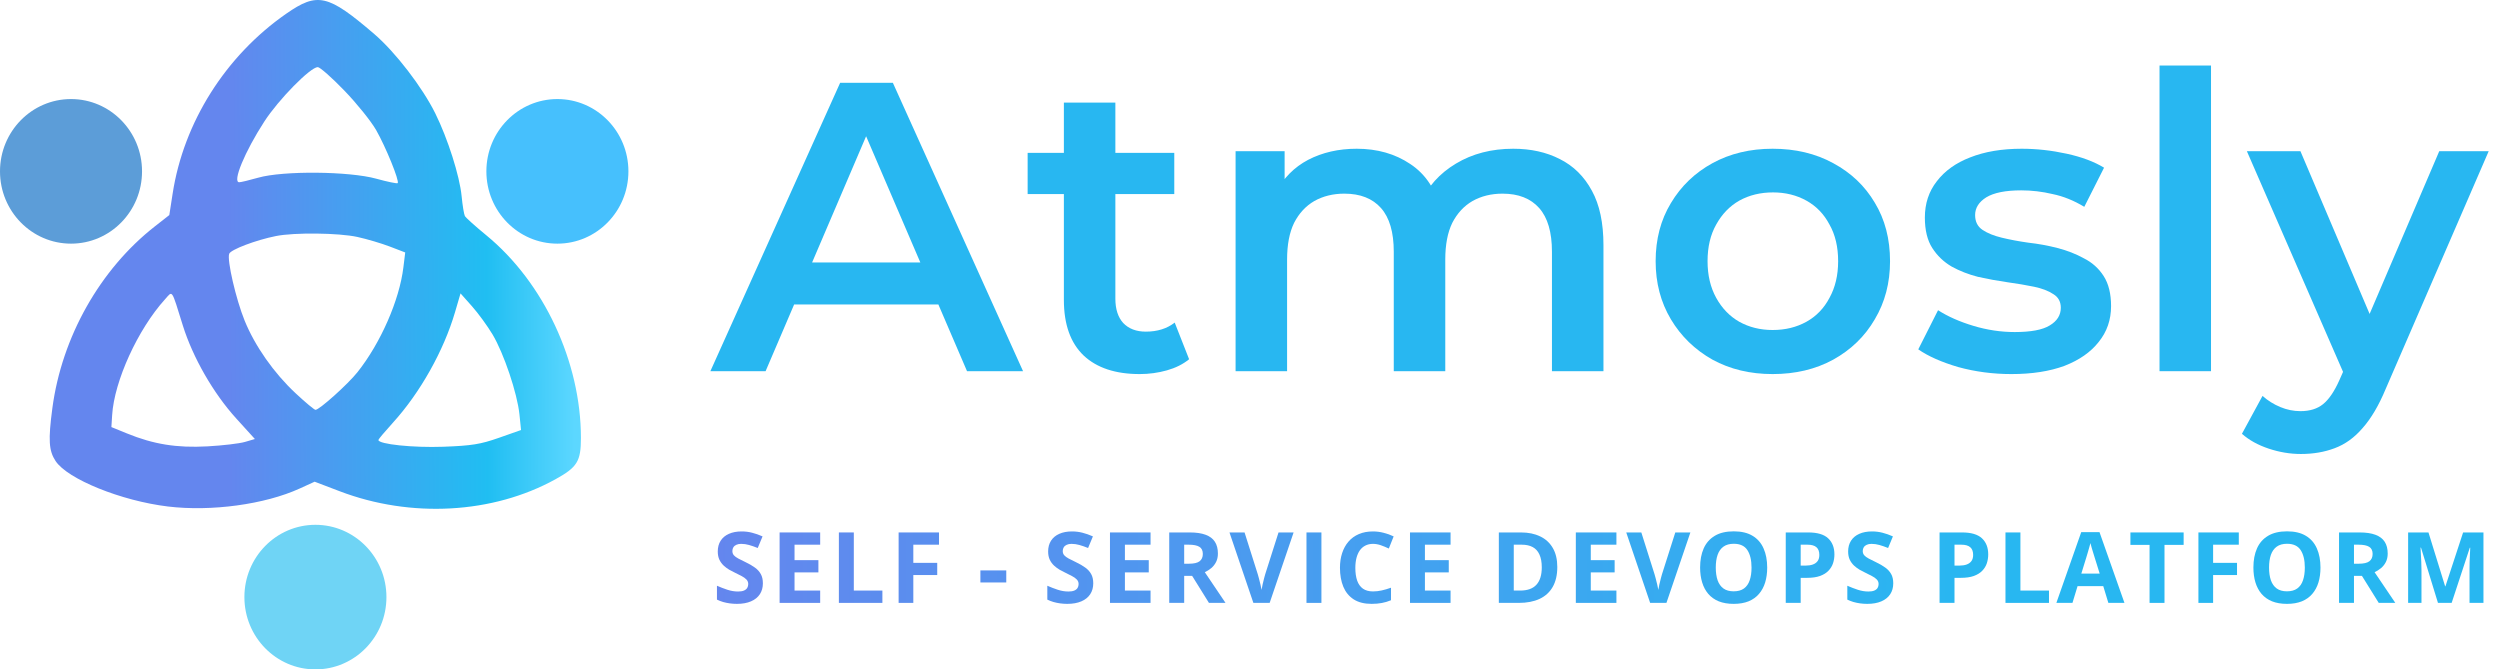 <svg width="183" height="49" viewBox="0 0 183 49" fill="none" xmlns="http://www.w3.org/2000/svg">
<path fill-rule="evenodd" clip-rule="evenodd" d="M20.945 1.008C16.509 4.095 13.443 8.953 12.637 14.173L12.394 15.742L11.331 16.575C7.322 19.715 4.526 24.673 3.834 29.868C3.523 32.205 3.57 32.988 4.067 33.745C4.938 35.07 8.874 36.663 12.294 37.076C15.467 37.459 19.391 36.923 21.937 35.76L23.032 35.26L24.863 35.958C30.075 37.945 36.069 37.614 40.655 35.085C42.256 34.203 42.524 33.769 42.524 32.058C42.524 26.496 39.802 20.669 35.592 17.218C34.798 16.567 34.095 15.935 34.029 15.814C33.964 15.694 33.856 15.036 33.79 14.354C33.646 12.874 32.777 10.144 31.864 8.301C30.913 6.38 28.94 3.815 27.398 2.492C24.003 -0.419 23.245 -0.593 20.945 1.008ZM25.204 6.628C26.115 7.571 27.162 8.872 27.532 9.519C28.241 10.759 29.256 13.257 29.111 13.405C29.064 13.452 28.359 13.307 27.544 13.081C25.565 12.532 20.723 12.489 18.909 13.005C18.258 13.19 17.629 13.341 17.51 13.341C16.992 13.341 17.919 11.1 19.35 8.893C20.393 7.284 22.723 4.913 23.262 4.913C23.419 4.913 24.293 5.684 25.204 6.628ZM26.157 17.344C26.846 17.494 27.916 17.811 28.536 18.048L29.662 18.48L29.527 19.578C29.233 21.982 27.865 25.103 26.17 27.24C25.473 28.12 23.377 30.001 23.095 30.001C23.009 30.001 22.355 29.456 21.641 28.789C20.046 27.302 18.668 25.338 17.908 23.472C17.27 21.902 16.606 19.03 16.777 18.576C16.892 18.269 18.734 17.571 20.202 17.278C21.547 17.009 24.785 17.045 26.157 17.344ZM13.382 23.822C14.115 26.17 15.616 28.786 17.288 30.627L18.658 32.136L17.931 32.349C17.531 32.467 16.294 32.613 15.182 32.674C12.94 32.797 11.243 32.524 9.29 31.726L8.154 31.262L8.209 30.387C8.363 27.89 10.092 24.104 12.081 21.906C12.654 21.272 12.529 21.088 13.382 23.822ZM36.056 24.484C36.883 25.869 37.864 28.788 38.023 30.331L38.141 31.478L36.529 32.045C35.174 32.522 34.526 32.626 32.449 32.702C30.236 32.783 27.698 32.517 27.698 32.205C27.698 32.154 28.175 31.587 28.758 30.946C30.751 28.754 32.48 25.678 33.309 22.848L33.711 21.476L34.547 22.416C35.007 22.934 35.686 23.864 36.056 24.484Z" fill="url(#paint0_linear_305_55)"/>
<path d="M28.287 43.708C28.287 46.631 25.96 49 23.089 49C20.217 49 17.89 46.631 17.89 43.708C17.89 40.785 20.217 38.416 23.089 38.416C25.96 38.416 28.287 40.785 28.287 43.708Z" fill="#6FD4F5"/>
<path d="M46 12.543C46 15.466 43.672 17.835 40.801 17.835C37.93 17.835 35.603 15.466 35.603 12.543C35.603 9.621 37.93 7.251 40.801 7.251C43.672 7.251 46 9.621 46 12.543Z" fill="#46C0FD"/>
<path d="M10.397 12.543C10.397 15.466 8.07 17.835 5.199 17.835C2.328 17.835 0 15.466 0 12.543C0 9.621 2.328 7.251 5.199 7.251C8.07 7.251 10.397 9.621 10.397 12.543Z" fill="#5C9DD8"/>
<path d="M52 27.171L61.498 6.063H65.358L74.887 27.171H70.786L62.614 8.144H64.182L56.041 27.171H52ZM56.372 22.286L57.428 19.21H68.826L69.881 22.286H56.372Z" fill="#28B7F1"/>
<path d="M83.425 27.382C81.656 27.382 80.289 26.93 79.324 26.025C78.359 25.101 77.876 23.744 77.876 21.954V7.511H81.645V21.864C81.645 22.628 81.837 23.221 82.218 23.643C82.621 24.065 83.173 24.276 83.877 24.276C84.721 24.276 85.425 24.055 85.988 23.613L87.043 26.297C86.601 26.658 86.058 26.93 85.415 27.111C84.772 27.292 84.108 27.382 83.425 27.382ZM75.223 14.205V11.19H85.957V14.205H75.223Z" fill="#28B7F1"/>
<path d="M110.769 10.888C112.056 10.888 113.191 11.139 114.176 11.642C115.181 12.144 115.965 12.918 116.528 13.964C117.091 14.989 117.373 16.316 117.373 17.944V27.171H113.603V18.426C113.603 16.999 113.292 15.934 112.669 15.23C112.045 14.527 111.151 14.175 109.985 14.175C109.161 14.175 108.427 14.356 107.784 14.717C107.161 15.079 106.668 15.612 106.306 16.316C105.964 17.019 105.794 17.914 105.794 18.999V27.171H102.024V18.426C102.024 16.999 101.713 15.934 101.09 15.23C100.466 14.527 99.572 14.175 98.406 14.175C97.582 14.175 96.848 14.356 96.205 14.717C95.582 15.079 95.089 15.612 94.727 16.316C94.385 17.019 94.215 17.914 94.215 18.999V27.171H90.445V11.069H94.034V15.351L93.4 14.084C93.943 13.039 94.727 12.245 95.752 11.702C96.798 11.159 97.984 10.888 99.311 10.888C100.818 10.888 102.125 11.26 103.23 12.004C104.356 12.747 105.1 13.873 105.462 15.381L103.984 14.868C104.507 13.662 105.371 12.697 106.578 11.973C107.784 11.25 109.181 10.888 110.769 10.888Z" fill="#28B7F1"/>
<path d="M129.757 27.382C128.109 27.382 126.641 27.03 125.355 26.327C124.068 25.603 123.053 24.618 122.309 23.372C121.565 22.125 121.193 20.708 121.193 19.12C121.193 17.512 121.565 16.095 122.309 14.868C123.053 13.622 124.068 12.647 125.355 11.943C126.641 11.24 128.109 10.888 129.757 10.888C131.426 10.888 132.903 11.24 134.19 11.943C135.496 12.647 136.512 13.612 137.235 14.838C137.979 16.064 138.351 17.492 138.351 19.12C138.351 20.708 137.979 22.125 137.235 23.372C136.512 24.618 135.496 25.603 134.19 26.327C132.903 27.03 131.426 27.382 129.757 27.382ZM129.757 24.156C130.682 24.156 131.506 23.955 132.23 23.553C132.953 23.151 133.516 22.568 133.918 21.804C134.341 21.04 134.552 20.145 134.552 19.12C134.552 18.075 134.341 17.18 133.918 16.436C133.516 15.672 132.953 15.089 132.23 14.687C131.506 14.285 130.692 14.084 129.787 14.084C128.863 14.084 128.038 14.285 127.315 14.687C126.611 15.089 126.048 15.672 125.626 16.436C125.204 17.18 124.993 18.075 124.993 19.12C124.993 20.145 125.204 21.04 125.626 21.804C126.048 22.568 126.611 23.151 127.315 23.553C128.038 23.955 128.853 24.156 129.757 24.156Z" fill="#28B7F1"/>
<path d="M147.232 27.382C145.885 27.382 144.589 27.211 143.342 26.869C142.116 26.508 141.141 26.076 140.418 25.573L141.865 22.708C142.589 23.171 143.453 23.553 144.458 23.854C145.463 24.156 146.468 24.306 147.474 24.306C148.66 24.306 149.514 24.146 150.037 23.824C150.579 23.502 150.851 23.07 150.851 22.527C150.851 22.085 150.67 21.753 150.308 21.532C149.946 21.291 149.474 21.11 148.891 20.989C148.308 20.869 147.654 20.758 146.931 20.658C146.227 20.557 145.514 20.427 144.79 20.266C144.086 20.085 143.443 19.834 142.86 19.512C142.277 19.17 141.805 18.718 141.443 18.155C141.081 17.592 140.9 16.848 140.9 15.924C140.9 14.898 141.191 14.014 141.774 13.27C142.357 12.506 143.172 11.923 144.217 11.521C145.282 11.099 146.539 10.888 147.986 10.888C149.072 10.888 150.167 11.009 151.273 11.25C152.379 11.491 153.293 11.833 154.017 12.275L152.57 15.14C151.806 14.677 151.032 14.366 150.248 14.205C149.484 14.024 148.72 13.934 147.956 13.934C146.81 13.934 145.956 14.104 145.393 14.446C144.85 14.788 144.579 15.22 144.579 15.743C144.579 16.225 144.76 16.587 145.122 16.828C145.483 17.07 145.956 17.261 146.539 17.401C147.122 17.542 147.765 17.663 148.469 17.763C149.192 17.843 149.906 17.974 150.61 18.155C151.313 18.336 151.956 18.587 152.539 18.909C153.142 19.21 153.625 19.643 153.987 20.206C154.349 20.768 154.53 21.502 154.53 22.407C154.53 23.412 154.228 24.286 153.625 25.03C153.042 25.774 152.208 26.357 151.122 26.779C150.037 27.181 148.74 27.382 147.232 27.382Z" fill="#28B7F1"/>
<path d="M158.077 27.171V4.797H161.846V27.171H158.077Z" fill="#28B7F1"/>
<path d="M168.422 33.232C167.638 33.232 166.854 33.101 166.07 32.84C165.286 32.579 164.632 32.217 164.11 31.754L165.617 28.98C165.999 29.322 166.432 29.593 166.914 29.794C167.397 29.995 167.889 30.096 168.392 30.096C169.075 30.096 169.628 29.925 170.05 29.583C170.472 29.242 170.864 28.669 171.226 27.865L172.161 25.754L172.462 25.302L178.553 11.069H182.172L174.633 28.468C174.131 29.674 173.568 30.629 172.945 31.332C172.342 32.036 171.658 32.528 170.894 32.81C170.151 33.091 169.326 33.232 168.422 33.232ZM171.739 27.744L164.472 11.069H168.392L174.302 24.97L171.739 27.744Z" fill="#28B7F1"/>
<path d="M55.843 42.7C55.843 43.005 55.769 43.271 55.621 43.497C55.473 43.723 55.256 43.897 54.972 44.019C54.69 44.141 54.346 44.203 53.942 44.203C53.763 44.203 53.588 44.191 53.416 44.167C53.247 44.144 53.084 44.11 52.926 44.065C52.771 44.018 52.623 43.96 52.481 43.892V42.876C52.726 42.984 52.98 43.082 53.243 43.169C53.507 43.256 53.768 43.299 54.026 43.299C54.205 43.299 54.349 43.276 54.457 43.229C54.567 43.182 54.647 43.117 54.697 43.035C54.746 42.953 54.771 42.858 54.771 42.753C54.771 42.623 54.727 42.513 54.64 42.421C54.553 42.329 54.433 42.243 54.281 42.164C54.13 42.084 53.959 41.998 53.769 41.906C53.649 41.85 53.519 41.781 53.377 41.702C53.236 41.619 53.102 41.519 52.975 41.402C52.848 41.284 52.744 41.142 52.661 40.975C52.581 40.806 52.541 40.603 52.541 40.368C52.541 40.06 52.612 39.797 52.753 39.578C52.894 39.359 53.095 39.192 53.356 39.077C53.62 38.959 53.93 38.901 54.288 38.901C54.556 38.901 54.811 38.932 55.053 38.996C55.298 39.057 55.553 39.146 55.819 39.264L55.466 40.114C55.228 40.018 55.015 39.944 54.827 39.892C54.639 39.838 54.447 39.811 54.252 39.811C54.116 39.811 53.999 39.833 53.903 39.878C53.807 39.92 53.734 39.981 53.684 40.061C53.635 40.139 53.61 40.229 53.61 40.333C53.61 40.455 53.645 40.559 53.716 40.643C53.789 40.725 53.897 40.806 54.041 40.883C54.186 40.961 54.367 41.051 54.584 41.155C54.847 41.279 55.072 41.41 55.258 41.546C55.446 41.68 55.59 41.839 55.691 42.023C55.793 42.203 55.843 42.429 55.843 42.7Z" fill="url(#paint1_linear_305_55)"/>
<path d="M60.037 44.132H57.067V38.975H60.037V39.871H58.16V41.003H59.907V41.899H58.16V43.229H60.037V44.132Z" fill="url(#paint2_linear_305_55)"/>
<path d="M61.406 44.132V38.975H62.499V43.229H64.591V44.132H61.406Z" fill="url(#paint3_linear_305_55)"/>
<path d="M66.855 44.132H65.779V38.975H68.735V39.871H66.855V41.201H68.605V42.093H66.855V44.132Z" fill="url(#paint4_linear_305_55)"/>
<path d="M71.765 42.636V41.754H73.659V42.636H71.765Z" fill="url(#paint5_linear_305_55)"/>
<path d="M80.026 42.7C80.026 43.005 79.952 43.271 79.804 43.497C79.656 43.723 79.439 43.897 79.155 44.019C78.872 44.141 78.529 44.203 78.125 44.203C77.946 44.203 77.771 44.191 77.599 44.167C77.43 44.144 77.266 44.11 77.109 44.065C76.953 44.018 76.805 43.96 76.664 43.892V42.876C76.909 42.984 77.163 43.082 77.426 43.169C77.689 43.256 77.951 43.299 78.209 43.299C78.388 43.299 78.531 43.276 78.64 43.229C78.75 43.182 78.83 43.117 78.879 43.035C78.929 42.953 78.954 42.858 78.954 42.753C78.954 42.623 78.91 42.513 78.823 42.421C78.736 42.329 78.616 42.243 78.463 42.164C78.313 42.084 78.142 41.998 77.952 41.906C77.832 41.85 77.701 41.781 77.56 41.702C77.419 41.619 77.285 41.519 77.158 41.402C77.031 41.284 76.926 41.142 76.844 40.975C76.764 40.806 76.724 40.603 76.724 40.368C76.724 40.06 76.795 39.797 76.936 39.578C77.077 39.359 77.278 39.192 77.539 39.077C77.802 38.959 78.113 38.901 78.47 38.901C78.738 38.901 78.993 38.932 79.236 38.996C79.48 39.057 79.736 39.146 80.001 39.264L79.648 40.114C79.411 40.018 79.198 39.944 79.01 39.892C78.822 39.838 78.63 39.811 78.435 39.811C78.299 39.811 78.182 39.833 78.086 39.878C77.989 39.92 77.916 39.981 77.867 40.061C77.818 40.139 77.793 40.229 77.793 40.333C77.793 40.455 77.828 40.559 77.899 40.643C77.972 40.725 78.08 40.806 78.223 40.883C78.369 40.961 78.55 41.051 78.767 41.155C79.03 41.279 79.254 41.41 79.44 41.546C79.629 41.68 79.773 41.839 79.874 42.023C79.975 42.203 80.026 42.429 80.026 42.7Z" fill="url(#paint6_linear_305_55)"/>
<path d="M84.22 44.132H81.25V38.975H84.22V39.871H82.343V41.003H84.089V41.899H82.343V43.229H84.22V44.132Z" fill="url(#paint7_linear_305_55)"/>
<path d="M87.091 38.975C87.559 38.975 87.945 39.031 88.248 39.144C88.554 39.257 88.781 39.427 88.929 39.656C89.077 39.884 89.151 40.172 89.151 40.52C89.151 40.755 89.106 40.961 89.017 41.137C88.928 41.313 88.81 41.463 88.664 41.585C88.518 41.707 88.361 41.807 88.192 41.885L89.708 44.132H88.495L87.264 42.153H86.682V44.132H85.588V38.975H87.091ZM87.013 39.871H86.682V41.264H87.034C87.397 41.264 87.655 41.204 87.811 41.084C87.968 40.962 88.047 40.783 88.047 40.548C88.047 40.303 87.962 40.129 87.793 40.026C87.626 39.922 87.366 39.871 87.013 39.871Z" fill="url(#paint8_linear_305_55)"/>
<path d="M94.692 38.975L92.939 44.132H91.747L89.997 38.975H91.102L92.072 42.044C92.088 42.095 92.115 42.193 92.153 42.336C92.19 42.477 92.228 42.628 92.266 42.788C92.305 42.946 92.333 43.076 92.347 43.179C92.361 43.076 92.385 42.946 92.421 42.788C92.458 42.63 92.495 42.481 92.53 42.34C92.568 42.197 92.595 42.098 92.611 42.044L93.588 38.975H94.692Z" fill="url(#paint9_linear_305_55)"/>
<path d="M95.634 44.132V38.975H96.728V44.132H95.634Z" fill="url(#paint10_linear_305_55)"/>
<path d="M100.505 39.811C100.296 39.811 100.11 39.852 99.948 39.934C99.788 40.014 99.653 40.13 99.542 40.283C99.434 40.436 99.352 40.621 99.295 40.837C99.239 41.054 99.211 41.297 99.211 41.567C99.211 41.932 99.255 42.243 99.345 42.502C99.436 42.758 99.578 42.955 99.768 43.091C99.959 43.225 100.204 43.292 100.505 43.292C100.715 43.292 100.924 43.269 101.133 43.222C101.345 43.175 101.574 43.108 101.821 43.021V43.938C101.593 44.032 101.368 44.099 101.147 44.139C100.926 44.181 100.678 44.203 100.403 44.203C99.871 44.203 99.434 44.093 99.091 43.874C98.75 43.653 98.497 43.345 98.332 42.95C98.168 42.553 98.085 42.09 98.085 41.56C98.085 41.17 98.138 40.812 98.244 40.488C98.35 40.163 98.505 39.882 98.71 39.645C98.914 39.407 99.167 39.224 99.468 39.095C99.769 38.965 100.115 38.901 100.505 38.901C100.762 38.901 101.018 38.934 101.274 38.999C101.533 39.063 101.78 39.151 102.015 39.264L101.662 40.153C101.469 40.061 101.275 39.981 101.08 39.913C100.885 39.845 100.693 39.811 100.505 39.811Z" fill="url(#paint11_linear_305_55)"/>
<path d="M106.181 44.132H103.211V38.975H106.181V39.871H104.304V41.003H106.05V41.899H104.304V43.229H106.181V44.132Z" fill="url(#paint12_linear_305_55)"/>
<path d="M113.994 41.504C113.994 42.085 113.882 42.57 113.659 42.961C113.438 43.349 113.117 43.642 112.696 43.839C112.275 44.034 111.768 44.132 111.175 44.132H109.715V38.975H111.334C111.875 38.975 112.344 39.071 112.741 39.264C113.139 39.454 113.447 39.738 113.666 40.114C113.884 40.488 113.994 40.951 113.994 41.504ZM112.858 41.532C112.858 41.151 112.801 40.838 112.688 40.594C112.578 40.347 112.413 40.165 112.195 40.047C111.978 39.929 111.71 39.871 111.39 39.871H110.808V43.229H111.277C111.811 43.229 112.208 43.087 112.466 42.802C112.727 42.517 112.858 42.094 112.858 41.532Z" fill="url(#paint13_linear_305_55)"/>
<path d="M118.322 44.132H115.351V38.975H118.322V39.871H116.445V41.003H118.191V41.899H116.445V43.229H118.322V44.132Z" fill="url(#paint14_linear_305_55)"/>
<path d="M123.736 38.975L121.983 44.132H120.791L119.041 38.975H120.145L121.115 42.044C121.132 42.095 121.159 42.193 121.196 42.336C121.234 42.477 121.272 42.628 121.309 42.788C121.349 42.946 121.376 43.076 121.39 43.179C121.404 43.076 121.429 42.946 121.464 42.788C121.502 42.63 121.538 42.481 121.574 42.34C121.611 42.197 121.638 42.098 121.655 42.044L122.632 38.975H123.736Z" fill="url(#paint15_linear_305_55)"/>
<path d="M129.359 41.546C129.359 41.944 129.309 42.306 129.211 42.633C129.112 42.957 128.961 43.237 128.759 43.472C128.559 43.707 128.305 43.889 127.997 44.016C127.689 44.14 127.325 44.203 126.904 44.203C126.483 44.203 126.118 44.14 125.81 44.016C125.502 43.889 125.247 43.707 125.045 43.472C124.845 43.237 124.695 42.956 124.597 42.629C124.498 42.302 124.448 41.939 124.448 41.539C124.448 41.005 124.535 40.541 124.709 40.146C124.886 39.748 125.156 39.44 125.521 39.222C125.885 39.003 126.349 38.894 126.911 38.894C127.47 38.894 127.93 39.003 128.29 39.222C128.652 39.44 128.92 39.748 129.094 40.146C129.271 40.543 129.359 41.01 129.359 41.546ZM125.595 41.546C125.595 41.906 125.64 42.217 125.729 42.477C125.821 42.736 125.963 42.936 126.156 43.077C126.349 43.216 126.598 43.285 126.904 43.285C127.214 43.285 127.466 43.216 127.658 43.077C127.851 42.936 127.991 42.736 128.078 42.477C128.168 42.217 128.212 41.906 128.212 41.546C128.212 41.005 128.111 40.58 127.909 40.269C127.707 39.959 127.374 39.804 126.911 39.804C126.603 39.804 126.351 39.874 126.156 40.015C125.963 40.154 125.821 40.354 125.729 40.615C125.64 40.874 125.595 41.184 125.595 41.546Z" fill="url(#paint16_linear_305_55)"/>
<path d="M132.364 38.975C133.029 38.975 133.515 39.118 133.821 39.405C134.126 39.69 134.279 40.082 134.279 40.583C134.279 40.809 134.245 41.025 134.177 41.232C134.109 41.437 133.997 41.619 133.842 41.779C133.689 41.939 133.484 42.066 133.228 42.16C132.972 42.252 132.655 42.298 132.279 42.298H131.81V44.132H130.717V38.975H132.364ZM132.307 39.871H131.81V41.402H132.17C132.374 41.402 132.552 41.375 132.703 41.321C132.853 41.266 132.969 41.182 133.052 41.066C133.134 40.951 133.175 40.803 133.175 40.622C133.175 40.368 133.105 40.18 132.964 40.058C132.822 39.933 132.604 39.871 132.307 39.871Z" fill="url(#paint17_linear_305_55)"/>
<path d="M138.586 42.7C138.586 43.005 138.512 43.271 138.364 43.497C138.216 43.723 137.999 43.897 137.715 44.019C137.433 44.141 137.089 44.203 136.685 44.203C136.506 44.203 136.331 44.191 136.159 44.167C135.99 44.144 135.826 44.11 135.669 44.065C135.514 44.018 135.366 43.96 135.224 43.892V42.876C135.469 42.984 135.723 43.082 135.986 43.169C136.25 43.256 136.511 43.299 136.769 43.299C136.948 43.299 137.092 43.276 137.2 43.229C137.31 43.182 137.39 43.117 137.44 43.035C137.489 42.953 137.514 42.858 137.514 42.753C137.514 42.623 137.47 42.513 137.383 42.421C137.296 42.329 137.176 42.243 137.023 42.164C136.873 42.084 136.702 41.998 136.512 41.906C136.392 41.85 136.262 41.781 136.12 41.702C135.979 41.619 135.845 41.519 135.718 41.402C135.591 41.284 135.487 41.142 135.404 40.975C135.324 40.806 135.284 40.603 135.284 40.368C135.284 40.06 135.355 39.797 135.496 39.578C135.637 39.359 135.838 39.192 136.099 39.077C136.363 38.959 136.673 38.901 137.031 38.901C137.299 38.901 137.554 38.932 137.796 38.996C138.041 39.057 138.296 39.146 138.561 39.264L138.209 40.114C137.971 40.018 137.758 39.944 137.57 39.892C137.382 39.838 137.19 39.811 136.995 39.811C136.859 39.811 136.742 39.833 136.646 39.878C136.55 39.92 136.477 39.981 136.427 40.061C136.378 40.139 136.353 40.229 136.353 40.333C136.353 40.455 136.389 40.559 136.459 40.643C136.532 40.725 136.64 40.806 136.784 40.883C136.929 40.961 137.11 41.051 137.327 41.155C137.59 41.279 137.815 41.41 138.001 41.546C138.189 41.68 138.333 41.839 138.434 42.023C138.536 42.203 138.586 42.429 138.586 42.7Z" fill="url(#paint18_linear_305_55)"/>
<path d="M143.623 38.975C144.288 38.975 144.774 39.118 145.08 39.405C145.385 39.69 145.538 40.082 145.538 40.583C145.538 40.809 145.504 41.025 145.436 41.232C145.368 41.437 145.256 41.619 145.101 41.779C144.948 41.939 144.743 42.066 144.487 42.16C144.231 42.252 143.915 42.298 143.538 42.298H143.069V44.132H141.976V38.975H143.623ZM143.566 39.871H143.069V41.402H143.429C143.633 41.402 143.811 41.375 143.962 41.321C144.112 41.266 144.228 41.182 144.311 41.066C144.393 40.951 144.434 40.803 144.434 40.622C144.434 40.368 144.364 40.18 144.223 40.058C144.081 39.933 143.863 39.871 143.566 39.871Z" fill="url(#paint19_linear_305_55)"/>
<path d="M146.801 44.132V38.975H147.894V43.229H149.986V44.132H146.801Z" fill="url(#paint20_linear_305_55)"/>
<path d="M154.332 44.132L153.958 42.904H152.078L151.704 44.132H150.526L152.346 38.953H153.683L155.51 44.132H154.332ZM153.697 41.987L153.323 40.788C153.299 40.708 153.268 40.606 153.228 40.481C153.19 40.354 153.151 40.226 153.111 40.096C153.074 39.965 153.043 39.851 153.02 39.754C152.996 39.851 152.963 39.971 152.921 40.114C152.881 40.255 152.842 40.389 152.804 40.516C152.767 40.643 152.74 40.734 152.723 40.788L152.353 41.987H153.697Z" fill="url(#paint21_linear_305_55)"/>
<path d="M158.441 44.132H157.348V39.885H155.947V38.975H159.842V39.885H158.441V44.132Z" fill="url(#paint22_linear_305_55)"/>
<path d="M162 44.132H160.924V38.975H163.88V39.871H162V41.201H163.75V42.093H162V44.132Z" fill="url(#paint23_linear_305_55)"/>
<path d="M169.859 41.546C169.859 41.944 169.81 42.306 169.711 42.633C169.612 42.957 169.462 43.237 169.26 43.472C169.06 43.707 168.806 43.889 168.498 44.016C168.19 44.14 167.825 44.203 167.404 44.203C166.983 44.203 166.619 44.14 166.311 44.016C166.002 43.889 165.747 43.707 165.545 43.472C165.345 43.237 165.196 42.956 165.097 42.629C164.998 42.302 164.949 41.939 164.949 41.539C164.949 41.005 165.036 40.541 165.21 40.146C165.386 39.748 165.657 39.44 166.021 39.222C166.386 39.003 166.849 38.894 167.411 38.894C167.971 38.894 168.431 39.003 168.79 39.222C169.153 39.44 169.421 39.748 169.595 40.146C169.771 40.543 169.859 41.01 169.859 41.546ZM166.095 41.546C166.095 41.906 166.14 42.217 166.229 42.477C166.321 42.736 166.463 42.936 166.656 43.077C166.849 43.216 167.098 43.285 167.404 43.285C167.714 43.285 167.966 43.216 168.159 43.077C168.352 42.936 168.492 42.736 168.579 42.477C168.668 42.217 168.713 41.906 168.713 41.546C168.713 41.005 168.612 40.58 168.409 40.269C168.207 39.959 167.874 39.804 167.411 39.804C167.103 39.804 166.851 39.874 166.656 40.015C166.463 40.154 166.321 40.354 166.229 40.615C166.14 40.874 166.095 41.184 166.095 41.546Z" fill="url(#paint24_linear_305_55)"/>
<path d="M172.72 38.975C173.188 38.975 173.573 39.031 173.877 39.144C174.182 39.257 174.409 39.427 174.558 39.656C174.706 39.884 174.78 40.172 174.78 40.52C174.78 40.755 174.735 40.961 174.646 41.137C174.556 41.313 174.439 41.463 174.293 41.585C174.147 41.707 173.99 41.807 173.82 41.885L175.337 44.132H174.124L172.893 42.153H172.311V44.132H171.217V38.975H172.72ZM172.642 39.871H172.311V41.264H172.663C173.025 41.264 173.284 41.204 173.439 41.084C173.597 40.962 173.676 40.783 173.676 40.548C173.676 40.303 173.591 40.129 173.422 40.026C173.255 39.922 172.995 39.871 172.642 39.871Z" fill="url(#paint25_linear_305_55)"/>
<path d="M178.459 44.132L177.217 40.086H177.185C177.19 40.182 177.197 40.328 177.206 40.523C177.218 40.716 177.229 40.922 177.238 41.141C177.248 41.359 177.252 41.557 177.252 41.733V44.132H176.275V38.975H177.764L178.984 42.919H179.005L180.3 38.975H181.789V44.132H180.769V41.691C180.769 41.529 180.772 41.342 180.776 41.13C180.783 40.918 180.792 40.717 180.801 40.527C180.81 40.334 180.817 40.189 180.822 40.093H180.79L179.461 44.132H178.459Z" fill="url(#paint26_linear_305_55)"/>
<defs>
<linearGradient id="paint0_linear_305_55" x1="1.12778e-07" y1="28.365" x2="42.594" y2="28.164" gradientUnits="userSpaceOnUse">
<stop offset="0.394" stop-color="#6486EE"/>
<stop offset="0.837" stop-color="#20BEF2"/>
<stop offset="0.988" stop-color="#5CD7FF"/>
</linearGradient>
<linearGradient id="paint1_linear_305_55" x1="52.15" y1="41.462" x2="182.502" y2="41.462" gradientUnits="userSpaceOnUse">
<stop stop-color="#6486EE"/>
<stop offset="0.71" stop-color="#28B7F1"/>
</linearGradient>
<linearGradient id="paint2_linear_305_55" x1="52.15" y1="41.462" x2="182.502" y2="41.462" gradientUnits="userSpaceOnUse">
<stop stop-color="#6486EE"/>
<stop offset="0.71" stop-color="#28B7F1"/>
</linearGradient>
<linearGradient id="paint3_linear_305_55" x1="52.15" y1="41.462" x2="182.502" y2="41.462" gradientUnits="userSpaceOnUse">
<stop stop-color="#6486EE"/>
<stop offset="0.71" stop-color="#28B7F1"/>
</linearGradient>
<linearGradient id="paint4_linear_305_55" x1="52.15" y1="41.462" x2="182.502" y2="41.462" gradientUnits="userSpaceOnUse">
<stop stop-color="#6486EE"/>
<stop offset="0.71" stop-color="#28B7F1"/>
</linearGradient>
<linearGradient id="paint5_linear_305_55" x1="52.15" y1="41.462" x2="182.502" y2="41.462" gradientUnits="userSpaceOnUse">
<stop stop-color="#6486EE"/>
<stop offset="0.71" stop-color="#28B7F1"/>
</linearGradient>
<linearGradient id="paint6_linear_305_55" x1="52.15" y1="41.462" x2="182.502" y2="41.462" gradientUnits="userSpaceOnUse">
<stop stop-color="#6486EE"/>
<stop offset="0.71" stop-color="#28B7F1"/>
</linearGradient>
<linearGradient id="paint7_linear_305_55" x1="52.15" y1="41.462" x2="182.502" y2="41.462" gradientUnits="userSpaceOnUse">
<stop stop-color="#6486EE"/>
<stop offset="0.71" stop-color="#28B7F1"/>
</linearGradient>
<linearGradient id="paint8_linear_305_55" x1="52.15" y1="41.462" x2="182.502" y2="41.462" gradientUnits="userSpaceOnUse">
<stop stop-color="#6486EE"/>
<stop offset="0.71" stop-color="#28B7F1"/>
</linearGradient>
<linearGradient id="paint9_linear_305_55" x1="52.15" y1="41.462" x2="182.502" y2="41.462" gradientUnits="userSpaceOnUse">
<stop stop-color="#6486EE"/>
<stop offset="0.71" stop-color="#28B7F1"/>
</linearGradient>
<linearGradient id="paint10_linear_305_55" x1="52.15" y1="41.462" x2="182.502" y2="41.462" gradientUnits="userSpaceOnUse">
<stop stop-color="#6486EE"/>
<stop offset="0.71" stop-color="#28B7F1"/>
</linearGradient>
<linearGradient id="paint11_linear_305_55" x1="52.15" y1="41.462" x2="182.502" y2="41.462" gradientUnits="userSpaceOnUse">
<stop stop-color="#6486EE"/>
<stop offset="0.71" stop-color="#28B7F1"/>
</linearGradient>
<linearGradient id="paint12_linear_305_55" x1="52.15" y1="41.462" x2="182.502" y2="41.462" gradientUnits="userSpaceOnUse">
<stop stop-color="#6486EE"/>
<stop offset="0.71" stop-color="#28B7F1"/>
</linearGradient>
<linearGradient id="paint13_linear_305_55" x1="52.15" y1="41.462" x2="182.502" y2="41.462" gradientUnits="userSpaceOnUse">
<stop stop-color="#6486EE"/>
<stop offset="0.71" stop-color="#28B7F1"/>
</linearGradient>
<linearGradient id="paint14_linear_305_55" x1="52.15" y1="41.462" x2="182.502" y2="41.462" gradientUnits="userSpaceOnUse">
<stop stop-color="#6486EE"/>
<stop offset="0.71" stop-color="#28B7F1"/>
</linearGradient>
<linearGradient id="paint15_linear_305_55" x1="52.15" y1="41.462" x2="182.502" y2="41.462" gradientUnits="userSpaceOnUse">
<stop stop-color="#6486EE"/>
<stop offset="0.71" stop-color="#28B7F1"/>
</linearGradient>
<linearGradient id="paint16_linear_305_55" x1="52.15" y1="41.462" x2="182.502" y2="41.462" gradientUnits="userSpaceOnUse">
<stop stop-color="#6486EE"/>
<stop offset="0.71" stop-color="#28B7F1"/>
</linearGradient>
<linearGradient id="paint17_linear_305_55" x1="52.15" y1="41.462" x2="182.502" y2="41.462" gradientUnits="userSpaceOnUse">
<stop stop-color="#6486EE"/>
<stop offset="0.71" stop-color="#28B7F1"/>
</linearGradient>
<linearGradient id="paint18_linear_305_55" x1="52.15" y1="41.462" x2="182.502" y2="41.462" gradientUnits="userSpaceOnUse">
<stop stop-color="#6486EE"/>
<stop offset="0.71" stop-color="#28B7F1"/>
</linearGradient>
<linearGradient id="paint19_linear_305_55" x1="52.15" y1="41.462" x2="182.502" y2="41.462" gradientUnits="userSpaceOnUse">
<stop stop-color="#6486EE"/>
<stop offset="0.71" stop-color="#28B7F1"/>
</linearGradient>
<linearGradient id="paint20_linear_305_55" x1="52.15" y1="41.462" x2="182.502" y2="41.462" gradientUnits="userSpaceOnUse">
<stop stop-color="#6486EE"/>
<stop offset="0.71" stop-color="#28B7F1"/>
</linearGradient>
<linearGradient id="paint21_linear_305_55" x1="52.15" y1="41.462" x2="182.502" y2="41.462" gradientUnits="userSpaceOnUse">
<stop stop-color="#6486EE"/>
<stop offset="0.71" stop-color="#28B7F1"/>
</linearGradient>
<linearGradient id="paint22_linear_305_55" x1="52.15" y1="41.462" x2="182.502" y2="41.462" gradientUnits="userSpaceOnUse">
<stop stop-color="#6486EE"/>
<stop offset="0.71" stop-color="#28B7F1"/>
</linearGradient>
<linearGradient id="paint23_linear_305_55" x1="52.15" y1="41.462" x2="182.502" y2="41.462" gradientUnits="userSpaceOnUse">
<stop stop-color="#6486EE"/>
<stop offset="0.71" stop-color="#28B7F1"/>
</linearGradient>
<linearGradient id="paint24_linear_305_55" x1="52.15" y1="41.462" x2="182.502" y2="41.462" gradientUnits="userSpaceOnUse">
<stop stop-color="#6486EE"/>
<stop offset="0.71" stop-color="#28B7F1"/>
</linearGradient>
<linearGradient id="paint25_linear_305_55" x1="52.15" y1="41.462" x2="182.502" y2="41.462" gradientUnits="userSpaceOnUse">
<stop stop-color="#6486EE"/>
<stop offset="0.71" stop-color="#28B7F1"/>
</linearGradient>
<linearGradient id="paint26_linear_305_55" x1="52.15" y1="41.462" x2="182.502" y2="41.462" gradientUnits="userSpaceOnUse">
<stop stop-color="#6486EE"/>
<stop offset="0.71" stop-color="#28B7F1"/>
</linearGradient>
</defs>
</svg>
